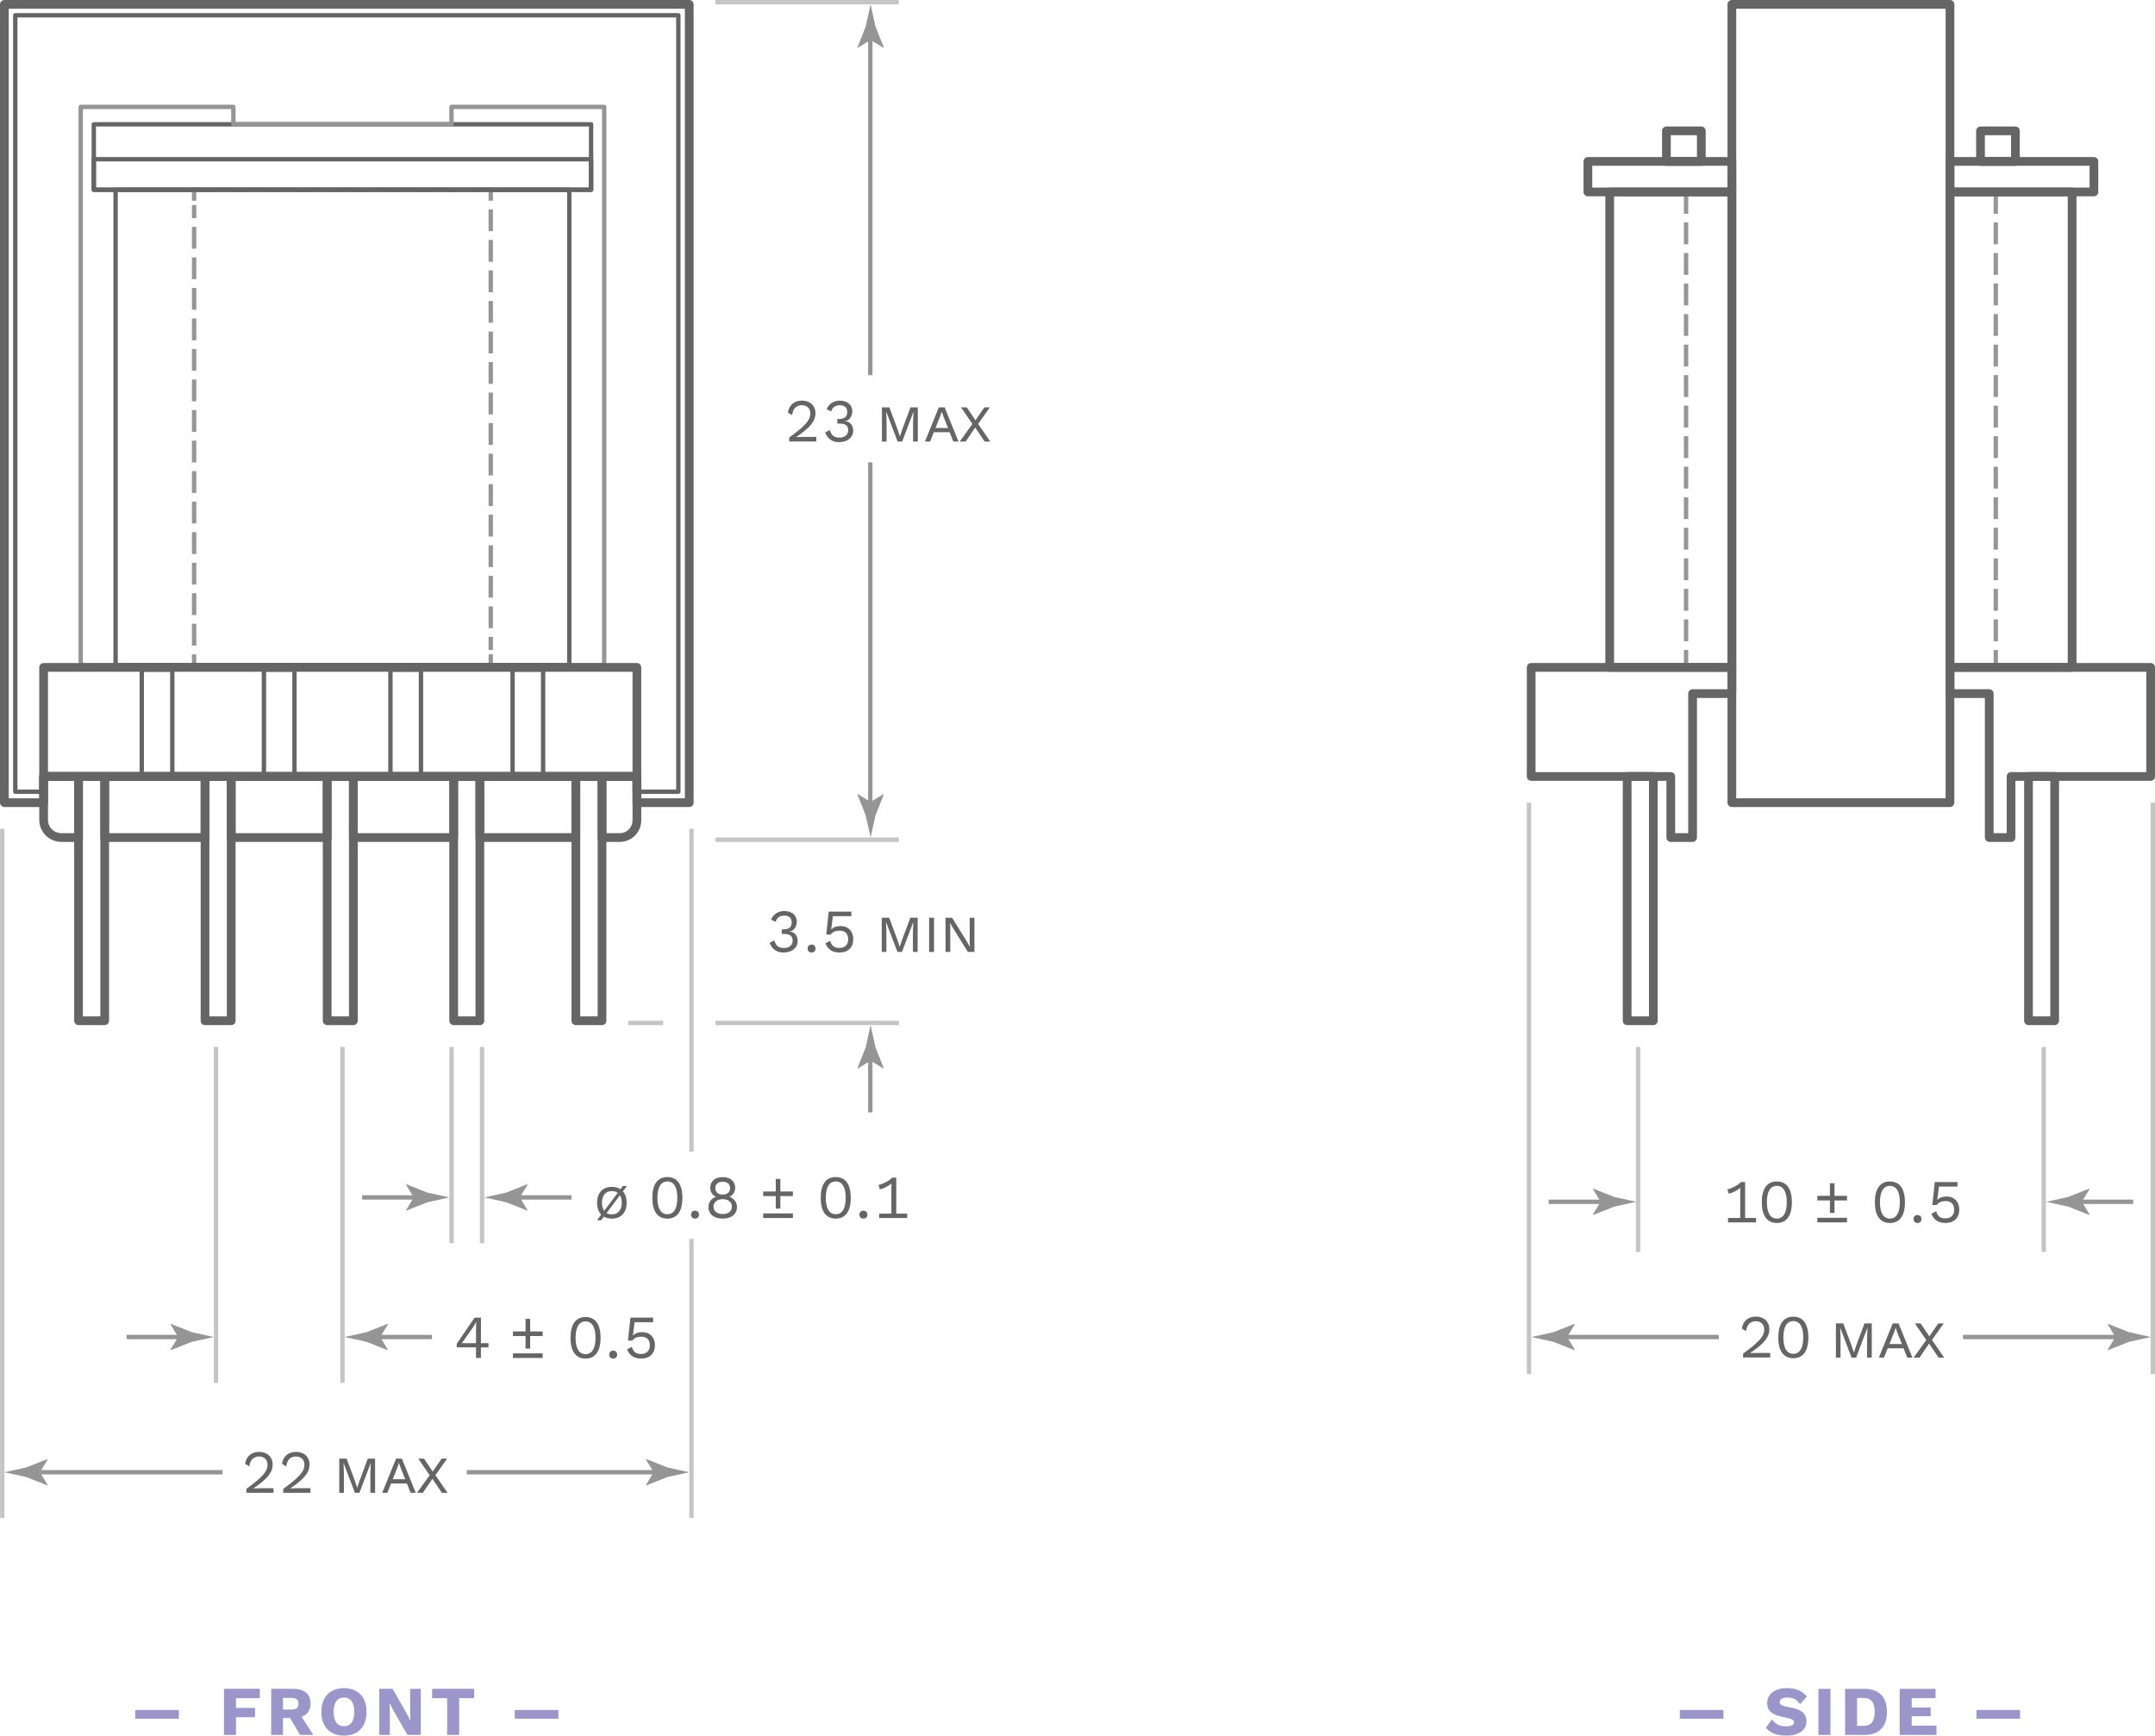 <?xml version="1.0" encoding="UTF-8"?> <svg xmlns="http://www.w3.org/2000/svg" height="398" viewBox="-.516 0 494 398" width="494"><g fill="none"><path d="m20.984 28.5h114v15h-114z" stroke="#656565" stroke-linejoin="round" stroke-miterlimit="10"></path><path d="m20.984 36.5h114v7h-114z" stroke="#656565" stroke-linejoin="round" stroke-miterlimit="10"></path><path d="m102.984 24.5v4h-50v-4h-35v128h120v-128z" stroke="#959595" stroke-linejoin="round" stroke-miterlimit="10"></path><path d="m111.984 150v2.5h-2.5" stroke="#959595" stroke-linejoin="round"></path><path d="m107.484 152.5h-60" stroke="#959595" stroke-dasharray="5 2" stroke-linejoin="round"></path><path d="m46.484 152.5h-2.5v-2.5" stroke="#959595" stroke-linejoin="round"></path><path d="m43.984 148v-101" stroke="#959595" stroke-dasharray="5 2" stroke-linejoin="round"></path><path d="m43.984 46v-2.5h2.5" stroke="#959595" stroke-linejoin="round"></path><path d="m48.484 43.5h60" stroke="#959595" stroke-dasharray="5 2" stroke-linejoin="round"></path><path d="m109.484 43.5h2.5v2.5" stroke="#959595" stroke-linejoin="round"></path><path d="m111.984 48v101" stroke="#959595" stroke-dasharray="5 2" stroke-linejoin="round"></path><path d="m25.984 43.5h104v109h-104z" stroke="#656565" stroke-linejoin="round" stroke-miterlimit="10"></path><path d="m9.484 153h136v25h-136v-25z" stroke="#656565" stroke-linejoin="round" stroke-miterlimit="10" stroke-width="2"></path><path d="m.484 1v183h9v-6h136v6h12v-183z" stroke="#656565" stroke-linejoin="round" stroke-miterlimit="10" stroke-width="2"></path><path d="m2.984 3.5v178h6v-3h136v3h10v-178z" stroke="#656565" stroke-linejoin="round" stroke-miterlimit="10"></path><path d="m80.484 178h23v14h-23z" stroke="#656565" stroke-linejoin="round" stroke-miterlimit="10" stroke-width="2"></path><path d="m52.484 178h22v14h-22z" stroke="#656565" stroke-linejoin="round" stroke-miterlimit="10" stroke-width="2"></path><path d="m109.484 178h22v14h-22z" stroke="#656565" stroke-linejoin="round" stroke-miterlimit="10" stroke-width="2"></path><path d="m23.484 178h23v14h-23z" stroke="#656565" stroke-linejoin="round" stroke-miterlimit="10" stroke-width="2"></path><path d="m17.484 178h-8v10c0 2.21 1.86 4 4.07 4h3.93z" stroke="#656565" stroke-linejoin="round" stroke-miterlimit="10" stroke-width="2"></path><path d="m137.484 178v14h4.07c2.21 0 3.93-1.79 3.93-4v-10z" stroke="#656565" stroke-linejoin="round" stroke-miterlimit="10" stroke-width="2"></path><path d="m74.484 178h6v56h-6z" stroke="#656565" stroke-linejoin="round" stroke-miterlimit="10" stroke-width="2"></path><path d="m17.484 178h6v56h-6z" stroke="#656565" stroke-linejoin="round" stroke-miterlimit="10" stroke-width="2"></path><path d="m131.484 178h6v56h-6z" stroke="#656565" stroke-linejoin="round" stroke-miterlimit="10" stroke-width="2"></path><path d="m103.484 178h6v56h-6z" stroke="#656565" stroke-linejoin="round" stroke-miterlimit="10" stroke-width="2"></path><path d="m46.484 178h6v56h-6z" stroke="#656565" stroke-linejoin="round" stroke-miterlimit="10" stroke-width="2"></path><path d="m31.984 153.5h7v25h-7z" stroke="#656565" stroke-linejoin="round" stroke-miterlimit="10"></path><path d="m116.984 153.5h7v25h-7z" stroke="#656565" stroke-linejoin="round" stroke-miterlimit="10"></path><path d="m88.984 153.5h7v25h-7z" stroke="#656565" stroke-linejoin="round" stroke-miterlimit="10"></path><path d="m59.984 153.5h7v25h-7z" stroke="#656565" stroke-linejoin="round" stroke-miterlimit="10"></path><path d="m385.984 44v108" stroke="#959595" stroke-dasharray="5 2" stroke-linejoin="round" stroke-miterlimit="10"></path><path d="m456.984 44v108" stroke="#959595" stroke-dasharray="5 2" stroke-linejoin="round" stroke-miterlimit="10"></path><path d="m396.484 1h50v183h-50z" stroke="#656565" stroke-linejoin="round" stroke-miterlimit="10" stroke-width="2"></path><path d="m363.484 37h33v7h-33z" stroke="#656565" stroke-linejoin="round" stroke-miterlimit="10" stroke-width="2"></path><path d="m381.484 30h8v7h-8z" stroke="#656565" stroke-linejoin="round" stroke-miterlimit="10" stroke-width="2"></path><path d="m368.484 44h28v109h-28z" stroke="#656565" stroke-linejoin="round" stroke-miterlimit="10" stroke-width="2"></path><path d="m387.555 153h-37.07v25h32v14h5v-14-19h9v-6z" stroke="#656565" stroke-linejoin="round" stroke-miterlimit="10" stroke-width="2"></path><path d="m372.484 178h6v56h-6z" stroke="#656565" stroke-linejoin="round" stroke-miterlimit="10" stroke-width="2"></path><path d="m446.484 37h33v7h-33z" stroke="#656565" stroke-linejoin="round" stroke-miterlimit="10" stroke-width="2"></path><path d="m453.484 30h8v7h-8z" stroke="#656565" stroke-linejoin="round" stroke-miterlimit="10" stroke-width="2"></path><path d="m446.484 44h28v109h-28z" stroke="#656565" stroke-linejoin="round" stroke-miterlimit="10" stroke-width="2"></path><path d="m455.555 153h36.93v25h-32v14h-5v-14-19h-9v-6z" stroke="#656565" stroke-linejoin="round" stroke-miterlimit="10" stroke-width="2"></path><path d="m464.484 178h6v56h-6z" stroke="#656565" stroke-linejoin="round" stroke-miterlimit="10" stroke-width="2"></path><path d="m163.5 192.5h24.054 18-10.07" stroke="#c5c5c5" stroke-miterlimit="10"></path><path d="m163.5 234.5h24.054 18-10.07" stroke="#c5c5c5" stroke-miterlimit="10"></path><path d="m143.484 234.5h8.016" stroke="#c5c5c5" stroke-miterlimit="10"></path><path d="m205.484.5h-42" stroke="#c5c5c5" stroke-miterlimit="10"></path><path d="m198.984 8v78" stroke="#959595" stroke-miterlimit="10"></path></g><path d="m199.054 9.16 2.95 1.8.07-.1-1.91-4.82c-.37-1.68-.74-3.36-1.11-5.04-.37 1.68-.74 3.36-1.11 5.04l-1.91 4.82.05.1z" fill="#959595"></path><path d="m198.984 185v-79" fill="none" stroke="#959595" stroke-miterlimit="10"></path><path d="m199.054 183.84-2.95-1.8-.07.1 1.91 4.82c.37 1.681.74 3.36 1.11 5.04.37-1.68.74-3.359 1.11-5.04l1.91-4.82-.05-.1z" fill="#959595"></path><path d="m198.984 242v13" fill="none" stroke="#959595" stroke-miterlimit="10"></path><path d="m199.054 243.16 2.95 1.8.07-.101-1.91-4.819c-.37-1.681-.74-3.36-1.11-5.04-.37 1.68-.74 3.359-1.11 5.04l-1.91 4.819.05.101z" fill="#959595"></path><path d="m475.484 275.5h13" fill="none" stroke="#959595" stroke-miterlimit="10"></path><path d="m476.715 275.5 1.8-2.95-.101-.069-4.819 1.91c-1.681.369-3.36.739-5.04 1.109l5.04 1.109 4.819 1.91.101-.05z" fill="#959595"></path><path d="m367.484 275.5h-13" fill="none" stroke="#959595" stroke-miterlimit="10"></path><path d="m366.404 275.5-1.8 2.95.101.069 4.819-1.91c1.681-.369 3.36-.739 5.04-1.109-1.68-.37-3.359-.74-5.04-1.109l-4.819-1.91-.101.05z" fill="#959595"></path><path d="m182.134 211.24c0 1.32-.81 2.279-1.74 2.279v.03c1.22 0 1.95 1.011 1.95 2.19 0 1.5-1.27 2.619-3.25 2.619-1.57 0-2.62-.77-3.19-2.209l1.09-.57c.29 1.061.81 1.74 2.19 1.74 1.3 0 2.02-.73 2-1.711-.01-1.129-.71-1.51-2.13-1.51h-.36v-1.05h.36c1.25 0 1.9-.489 1.92-1.53.01-1.08-.6-1.619-1.71-1.619-1.12 0-1.74.56-1.96 1.42l-1.05-.49c.45-1.2 1.58-1.98 3-1.98 1.891-.019 2.88 1.121 2.88 2.391z" fill="#656565"></path><path d="m186.435 217.45c0 .55-.36.909-.91.909s-.91-.359-.91-.909.36-.91.91-.91c.539 0 .91.36.91.91z" fill="#656565"></path><path d="m195.084 215.28c0 1.92-1.19 3.079-3.17 3.079-1.72 0-2.69-.779-3.22-2.119l1.09-.57c.29.98.8 1.641 2.09 1.641 1.27 0 2.06-.74 2.04-1.971-.01-1.3-.71-1.99-1.96-1.99-.9 0-1.62.271-2.06.9h-1l.56-5.27h5.2v1.049h-4.25l-.36 2.91-.01.121h.01c.45-.461 1.13-.771 2.12-.771 1.78.001 2.92 1.201 2.92 2.991z" fill="#656565"></path><path d="m201.634 210.38h1.68l1.9 5.11.5 1.529h.04l.5-1.529 1.91-5.11h1.67v7.84h-1.08v-4.55l.1-2.24h-.03l-2.58 6.79h-1.04l-2.58-6.79h-.03l.08 2.24v4.55h-1.06v-7.84z" fill="#656565"></path><path d="m213.594 218.22h-1.12v-7.84h1.12z" fill="#656565"></path><path d="m222.854 218.22h-1.5l-3.42-5.489-.67-1.19h-.01l.06.979v5.7h-1.08v-7.84h1.5l3.42 5.511.67 1.18h.01l-.06-.98v-5.699h1.08z" fill="#656565"></path><path d="m180.384 100.31c3.7-2.72 4.85-3.94 4.85-5.57 0-1.09-.76-1.85-1.96-1.85-1.27 0-2.07.9-2.2 2.28l-.98-.59c.24-1.61 1.34-2.75 3.22-2.75 1.89 0 3.1 1.19 3.1 2.9 0 1.74-1.12 3.26-4.43 5.46v.01c.31-.01 1.11-.04 1.39-.04h3.24v1.05h-6.22v-.9z" fill="#656565"></path><path d="m194.864 94.24c0 1.32-.81 2.28-1.74 2.28v.03c1.22 0 1.95 1.01 1.95 2.19 0 1.5-1.28 2.62-3.25 2.62-1.57 0-2.62-.77-3.19-2.21l1.09-.57c.29 1.06.81 1.74 2.19 1.74 1.3 0 2.02-.73 2-1.71-.01-1.13-.71-1.51-2.13-1.51h-.36v-1.05h.36c1.25 0 1.9-.49 1.92-1.53.01-1.08-.6-1.62-1.71-1.62-1.12 0-1.74.56-1.96 1.41l-1.05-.49c.45-1.2 1.58-1.98 3-1.98 1.88-.01 2.88 1.13 2.88 2.4z" fill="#656565"></path><path d="m201.674 93.38h1.68l1.9 5.11.5 1.53h.04l.5-1.53 1.91-5.11h1.67v7.84h-1.08v-4.55l.1-2.24h-.03l-2.58 6.79h-1.04l-2.58-6.79h-.03l.08 2.24v4.55h-1.06v-7.84z" fill="#656565"></path><path d="m217.174 99.08h-3.63l-.85 2.14h-1.18l3.18-7.84h1.33l3.18 7.84h-1.18zm-.37-.97-1.08-2.7-.35-1.04h-.01l-.35 1.04-1.08 2.7z" fill="#656565"></path><path d="m225.204 101.22-2.17-3.21-2.19 3.21h-1.36l2.91-4.03-2.62-3.81h1.32l2 2.97 2.04-2.97h1.26l-2.69 3.8 2.79 4.05h-1.29z" fill="#656565"></path><path d="m374.984 240v47" fill="none" stroke="#c5c5c5" stroke-miterlimit="10"></path><path d="m467.984 240v47" fill="none" stroke="#c5c5c5" stroke-miterlimit="10"></path><path d="m402.034 279.21v1.011h-6.42v-1.011h2.79v-5.8c0-.32.01-.71.03-1.12-.73.66-1.78 1.16-2.681 1.37l-.289-1.02c.659-.08 2.56-.951 3.079-1.67h.98v8.239h2.511z" fill="#656565"></path><path d="m403.345 275.6c0-3.1 1.21-4.76 3.45-4.76 2.239 0 3.449 1.67 3.449 4.76s-1.199 4.76-3.449 4.76c-2.24-.001-3.45-1.671-3.45-4.76zm5.729 0c0-2.439-.8-3.75-2.279-3.75-1.48 0-2.28 1.32-2.28 3.75 0 2.44.8 3.75 2.28 3.75 1.479 0 2.279-1.321 2.279-3.75z" fill="#656565"></path><path d="m422.885 274.141v1.049h-2.87v2.871h-1.05v-2.871h-2.881v-1.049h2.881v-2.891h1.05v2.891zm-6.811 5.029h6.811v1.051h-6.811z" fill="#656565"></path><path d="m429.265 275.6c0-3.1 1.21-4.76 3.45-4.76 2.239 0 3.449 1.67 3.449 4.76s-1.199 4.76-3.449 4.76-3.45-1.671-3.45-4.76zm5.729 0c0-2.439-.8-3.75-2.279-3.75-1.48 0-2.28 1.32-2.28 3.75 0 2.44.8 3.75 2.28 3.75 1.479 0 2.279-1.321 2.279-3.75z" fill="#656565"></path><path d="m439.954 279.45c0 .55-.359.909-.909.909-.551 0-.91-.359-.91-.909s.359-.91.91-.91c.55 0 .909.36.909.91z" fill="#656565"></path><path d="m448.614 277.279c0 1.921-1.19 3.08-3.17 3.08-1.72 0-2.69-.779-3.22-2.109l1.09-.58c.29.98.8 1.641 2.09 1.641 1.27 0 2.061-.74 2.05-1.98-.01-1.3-.71-1.99-1.96-1.99-.899 0-1.62.27-2.06.9h-.99l.56-5.27h5.2v1.049h-4.239l-.37 2.91-.011.131h.011c.45-.461 1.13-.771 2.12-.771 1.75 0 2.899 1.2 2.899 2.989z" fill="#656565"></path><path d="m349.984 315v-131" fill="none" stroke="#c5c5c5" stroke-miterlimit="10"></path><path d="m492.984 315v-131" fill="none" stroke="#c5c5c5" stroke-miterlimit="10"></path><path d="m357.484 306.5h36" fill="none" stroke="#959595" stroke-miterlimit="10"></path><path d="m358.715 306.5 1.8-2.95-.101-.069-4.82 1.91c-1.68.369-3.359.739-5.039 1.109l5.039 1.11 4.82 1.909.101-.05z" fill="#959595"></path><path d="m485.484 306.5h-36" fill="none" stroke="#959595" stroke-miterlimit="10"></path><path d="m484.404 306.5-1.8 2.95.1.069 4.82-1.909 5.04-1.11c-1.68-.37-3.36-.74-5.04-1.109l-4.82-1.91-.1.05z" fill="#959595"></path><path d="m399.055 310.31c3.699-2.72 4.85-3.939 4.85-5.579 0-1.09-.76-1.851-1.96-1.851-1.27 0-2.07.899-2.2 2.28l-.979-.59c.239-1.61 1.34-2.75 3.22-2.75 1.89 0 3.1 1.189 3.1 2.9 0 1.739-1.119 3.26-4.43 5.459v.011c.311-.011 1.11-.04 1.391-.04h3.229v1.05h-6.22v-.89z" fill="#656565"></path><path d="m407.124 306.6c0-3.1 1.21-4.76 3.45-4.76s3.45 1.67 3.45 4.76c0 3.091-1.2 4.761-3.45 4.761-2.24-.001-3.45-1.671-3.45-4.761zm5.73 0c0-2.439-.8-3.75-2.28-3.75-1.479 0-2.279 1.32-2.279 3.75 0 2.44.8 3.75 2.279 3.75 1.481 0 2.28-1.32 2.28-3.75z" fill="#656565"></path><path d="m420.345 303.38h1.68l1.91 5.11.5 1.529h.04l.5-1.529 1.91-5.11h1.67v7.84h-1.08v-4.55l.1-2.24h-.029l-2.58 6.79h-1.04l-2.58-6.79h-.03l.08 2.24v4.55h-1.061v-7.84z" fill="#656565"></path><path d="m435.845 309.08h-3.63l-.851 2.14h-1.18l3.18-7.84h1.33l3.18 7.84h-1.18zm-.38-.97-1.08-2.7-.351-1.04h-.01l-.351 1.04-1.079 2.7z" fill="#656565"></path><path d="m443.864 311.22-2.17-3.21-2.19 3.21h-1.359l2.91-4.029-2.62-3.811h1.319l2 2.97 2.041-2.97h1.26l-2.69 3.8 2.79 4.051h-1.29v-.011z" fill="#656565"></path><path d="m413.674 388.9-1.55 1.79c-.71-1.061-1.6-1.551-2.95-1.551-1.14 0-1.729.45-1.729 1.061 0 .54.5.87 2.11 1.149 2.899.5 4.029 1.42 4.029 3.28 0 2.061-1.92 3.25-4.47 3.25-2.5 0-3.81-.64-4.85-1.79l1.43-1.939c.85 1.22 1.87 1.6 3.28 1.6 1.18 0 1.76-.37 1.76-.98 0-.479-.5-.75-2.061-1.06-2.959-.54-4.1-1.47-4.1-3.28 0-1.979 1.65-3.439 4.54-3.439 2.001.009 3.352.549 4.561 1.909z" fill="#9b95c9"></path><path d="m419.084 397.72h-2.75v-10.56h2.75z" fill="#9b95c9"></path><path d="m432.045 392.44c0 3.38-1.811 5.279-5.121 5.279h-4.479v-10.56h4.479c3.31.001 5.121 1.901 5.121 5.281zm-2.82 0c0-2.11-.79-3.2-2.58-3.2h-1.46v6.399h1.46c1.799.001 2.58-1.089 2.58-3.199z" fill="#9b95c9"></path><path d="m443.385 395.59v2.13h-8.431v-10.56h8.23v2.13h-5.47v2.14h4.35v2h-4.35v2.16z" fill="#9b95c9"></path><path d="m384.555 392h10v2h-10z" fill="#9b95c9"></path><path d="m452.555 392h10v2h-10z" fill="#9b95c9"></path><path d="m0 348v-158" fill="none" stroke="#c5c5c5" stroke-miterlimit="10"></path><path d="m49 240v77" fill="none" stroke="#c5c5c5" stroke-miterlimit="10"></path><path d="m78 240v77" fill="none" stroke="#c5c5c5" stroke-miterlimit="10"></path><path d="m41.5 306.5h-13" fill="none" stroke="#959595" stroke-miterlimit="10"></path><path d="m40.328 306.5-1.797 2.954.101.067 4.817-1.914c1.678-.369 3.356-.738 5.035-1.107-1.679-.37-3.357-.738-5.035-1.108l-4.817-1.913-.101.05z" fill="#959595"></path><path d="m85.5 306.5h13" fill="none" stroke="#959595" stroke-miterlimit="10"></path><path d="m86.641 306.5 1.797-2.954-.101-.067-4.817 1.914c-1.678.369-3.356.738-5.035 1.107 1.679.37 3.357.738 5.035 1.108l4.817 1.913.101-.05z" fill="#959595"></path><path d="m50.5 337.5h-43" fill="none" stroke="#959595" stroke-miterlimit="10"></path><path d="m8.641 337.5 1.797 2.954-.101.067-4.817-1.914c-1.678-.369-3.356-.738-5.035-1.107 1.679-.37 3.357-.738 5.035-1.108l4.817-1.913.101.05z" fill="#959595"></path><path d="m106.5 337.5h44" fill="none" stroke="#959595" stroke-miterlimit="10"></path><path d="m149.328 337.5-1.797-2.954.101-.067 4.817 1.914c1.678.369 3.356.738 5.035 1.107-1.679.37-3.357.738-5.035 1.108l-4.817 1.913-.101-.05z" fill="#959595"></path><path d="m158 348v-64" fill="none" stroke="#c5c5c5" stroke-miterlimit="10"></path><path d="m158 264v-74" fill="none" stroke="#c5c5c5" stroke-miterlimit="10"></path><path d="m55.963 341.31c3.698-2.718 4.847-3.937 4.847-5.575 0-1.093-.756-1.85-1.961-1.85-1.275 0-2.073.896-2.199 2.283l-.98-.588c.238-1.61 1.345-2.745 3.222-2.745 1.891 0 3.096 1.19 3.096 2.899 0 1.736-1.121 3.264-4.427 5.463v.014c.309-.014 1.107-.042 1.387-.042h3.236v1.051h-6.219v-.91z" fill="#656565"></path><path d="m64.419 341.31c3.698-2.718 4.847-3.937 4.847-5.575 0-1.093-.756-1.85-1.961-1.85-1.275 0-2.073.896-2.199 2.283l-.98-.588c.238-1.61 1.345-2.745 3.222-2.745 1.891 0 3.096 1.19 3.096 2.899 0 1.736-1.121 3.264-4.427 5.463v.014c.309-.014 1.107-.042 1.387-.042h3.236v1.051h-6.219v-.91z" fill="#656565"></path><path d="m77.257 334.375h1.681l1.905 5.113.504 1.526h.042l.504-1.526 1.905-5.113h1.667v7.845h-1.079v-4.553l.098-2.241h-.028l-2.577 6.794h-1.037l-2.578-6.794h-.028l.084 2.241v4.553h-1.064v-7.845z" fill="#656565"></path><path d="m92.758 340.076h-3.628l-.854 2.144h-1.177l3.18-7.845h1.331l3.18 7.845h-1.176zm-.379-.966-1.079-2.704-.35-1.036h-.014l-.35 1.036-1.079 2.704z" fill="#656565"></path><path d="m100.779 342.22-2.171-3.208-2.186 3.208h-1.358l2.914-4.034-2.62-3.811h1.317l2.003 2.97 2.045-2.97h1.261l-2.689 3.797 2.788 4.048z" fill="#656565"></path><path d="m108.609 308.881h-4.426v-.827l4.09-5.995h1.457v5.855h1.723v.967h-1.723v2.423h-1.121zm0-.967v-3.012c0-.603.014-1.219.056-1.863h-.028c-.238.519-.561 1.022-.869 1.457l-2.423 3.418z" fill="#656565"></path><path d="m123.885 305.225v1.051h-2.872v2.871h-1.051v-2.871h-2.885v-1.051h2.885v-2.886h1.051v2.886zm-6.808 5.028h6.808v1.051h-6.808z" fill="#656565"></path><path d="m130.265 306.682c0-3.096 1.205-4.763 3.446-4.763s3.446 1.667 3.446 4.763-1.205 4.762-3.446 4.762-3.446-1.667-3.446-4.762zm5.729 0c0-2.438-.798-3.755-2.283-3.755s-2.283 1.317-2.283 3.755c0 2.437.798 3.754 2.283 3.754s2.283-1.318 2.283-3.754z" fill="#656565"></path><path d="m140.962 310.533c0 .547-.364.91-.911.91s-.911-.363-.911-.91c0-.546.364-.91.911-.91s.911.364.911.91z" fill="#656565"></path><path d="m149.617 308.362c0 1.919-1.191 3.081-3.166 3.081-1.723 0-2.689-.784-3.222-2.114l1.093-.575c.294.98.798 1.64 2.087 1.64 1.275 0 2.059-.743 2.045-1.976-.014-1.303-.714-1.989-1.961-1.989-.896 0-1.625.267-2.059.896h-.994l.56-5.267h5.197v1.051h-4.244l-.364 2.913-.014.126h.014c.448-.462 1.135-.77 2.115-.77 1.764.001 2.913 1.191 2.913 2.984z" fill="#656565"></path><path d="m110 285v-45" fill="none" stroke="#c5c5c5" stroke-miterlimit="10"></path><path d="m103 285v-45" fill="none" stroke="#c5c5c5" stroke-miterlimit="10"></path><path d="m117.5 274.5h13" fill="none" stroke="#959595" stroke-miterlimit="10"></path><path d="m118.641 274.5 1.797-2.954-.101-.067-4.817 1.914c-1.678.369-3.356.738-5.035 1.107 1.679.37 3.357.738 5.035 1.108l4.817 1.913.101-.05z" fill="#959595"></path><path d="m141.718 272.608.546-.715h.938l-.924 1.205c.56.63.854 1.513.854 2.619 0 2.27-1.275 3.642-3.391 3.642-.714 0-1.33-.154-1.835-.447l-.63.826h-.938l.967-1.289c-.616-.631-.953-1.555-.953-2.731 0-2.269 1.275-3.642 3.39-3.642.785 0 1.444.182 1.976.532zm-3.726 4.958.504-.686 2.592-3.432c-.364-.267-.812-.406-1.346-.406-1.414 0-2.269 1.008-2.269 2.675 0 .771.182 1.387.504 1.849zm4.02-1.848c0-.687-.14-1.261-.42-1.709h-.014l-.448.616-2.592 3.446c.322.21.742.321 1.204.321 1.415.001 2.27-1.007 2.27-2.674z" fill="#656565"></path><path d="m149.022 274.598c0-3.096 1.205-4.764 3.446-4.764s3.445 1.668 3.445 4.764-1.204 4.762-3.445 4.762-3.446-1.667-3.446-4.762zm5.73 0c0-2.438-.799-3.754-2.283-3.754-1.485 0-2.283 1.316-2.283 3.754s.798 3.754 2.283 3.754c1.484 0 2.283-1.317 2.283-3.754z" fill="#656565"></path><path d="m159.72 278.449c0 .547-.364.91-.91.91s-.91-.363-.91-.91.364-.91.91-.91.91.363.91.91z" fill="#656565"></path><path d="m168.01 272.271c0 .953-.504 1.709-1.274 2.074v.014c1.008.393 1.681 1.205 1.681 2.367 0 1.611-1.289 2.633-3.264 2.633-1.961 0-3.264-1.021-3.264-2.633 0-1.135.658-1.975 1.694-2.367v-.014c-.771-.351-1.288-1.107-1.288-2.074 0-1.498 1.135-2.423 2.857-2.423s2.858.925 2.858 2.423zm-.757 4.343c0-1.064-.826-1.709-2.101-1.709-1.261 0-2.102.645-2.102 1.709 0 1.051.812 1.694 2.102 1.694 1.303.001 2.101-.643 2.101-1.694zm-3.796-4.23c0 .911.687 1.472 1.695 1.472s1.694-.561 1.694-1.472c0-.938-.658-1.484-1.694-1.484-1.037-.001-1.695.545-1.695 1.484z" fill="#656565"></path><path d="m181.239 273.141v1.051h-2.871v2.871h-1.051v-2.871h-2.886v-1.051h2.886v-2.886h1.051v2.886zm-6.807 5.028h6.808v1.051h-6.808z" fill="#656565"></path><path d="m187.619 274.598c0-3.096 1.205-4.764 3.446-4.764s3.445 1.668 3.445 4.764-1.204 4.762-3.445 4.762-3.446-1.667-3.446-4.762zm5.73 0c0-2.438-.799-3.754-2.283-3.754-1.485 0-2.283 1.316-2.283 3.754s.798 3.754 2.283 3.754c1.484 0 2.283-1.317 2.283-3.754z" fill="#656565"></path><path d="m198.316 278.449c0 .547-.364.91-.91.91-.547 0-.91-.363-.91-.91s.363-.91.91-.91c.546 0 .91.363.91.91z" fill="#656565"></path><path d="m207.447 278.211v1.009h-6.416v-1.009h2.788v-5.799c0-.322.014-.715.027-1.121-.729.658-1.778 1.163-2.675 1.373l-.295-1.022c.658-.084 2.563-.952 3.082-1.667h.98v8.236z" fill="#656565"></path><path d="m82.5 274.5h13" fill="none" stroke="#959595" stroke-miterlimit="10"></path><path d="m94.328 274.5-1.797-2.954.101-.067 4.817 1.914c1.678.369 3.356.738 5.035 1.107-1.679.37-3.357.738-5.035 1.108l-4.817 1.913-.101-.05z" fill="#959595"></path><path d="m53.586 389.284v2.241h4.354v2.129h-4.354v4.065h-2.753v-10.564h8.211v2.129z" fill="#9b95c9"></path><path d="m66.003 393.862h-1.648v3.857h-2.705v-10.564h5.042c2.545 0 3.985 1.185 3.985 3.361 0 1.537-.721 2.577-2.065 3.058l2.689 4.146h-3.041zm-1.649-1.953h1.872c1.169 0 1.681-.4 1.681-1.345 0-.928-.512-1.328-1.681-1.328h-1.872z" fill="#9b95c9"></path><path d="m83.509 392.438c0 3.409-1.952 5.442-5.17 5.442-3.217 0-5.186-2.033-5.186-5.442s1.969-5.442 5.186-5.442c3.218-.001 5.17 2.032 5.17 5.442zm-7.539 0c0 2.161.833 3.281 2.369 3.281 1.521 0 2.354-1.12 2.354-3.281s-.833-3.281-2.354-3.281c-1.536-.001-2.369 1.119-2.369 3.281z" fill="#9b95c9"></path><path d="m95.941 397.72h-3.058l-3.281-5.714-.8-1.602h-.017l.064 1.985v5.33h-2.433v-10.564h3.057l3.281 5.715.801 1.601h.016l-.063-1.985v-5.33h2.433z" fill="#9b95c9"></path><path d="m108.181 389.284h-3.441v8.436h-2.753v-8.436h-3.457v-2.129h9.651z" fill="#9b95c9"></path><path d="m30.484 392h10v2h-10z" fill="#9b95c9"></path><path d="m117.484 392h10v2h-10z" fill="#9b95c9"></path></svg> 